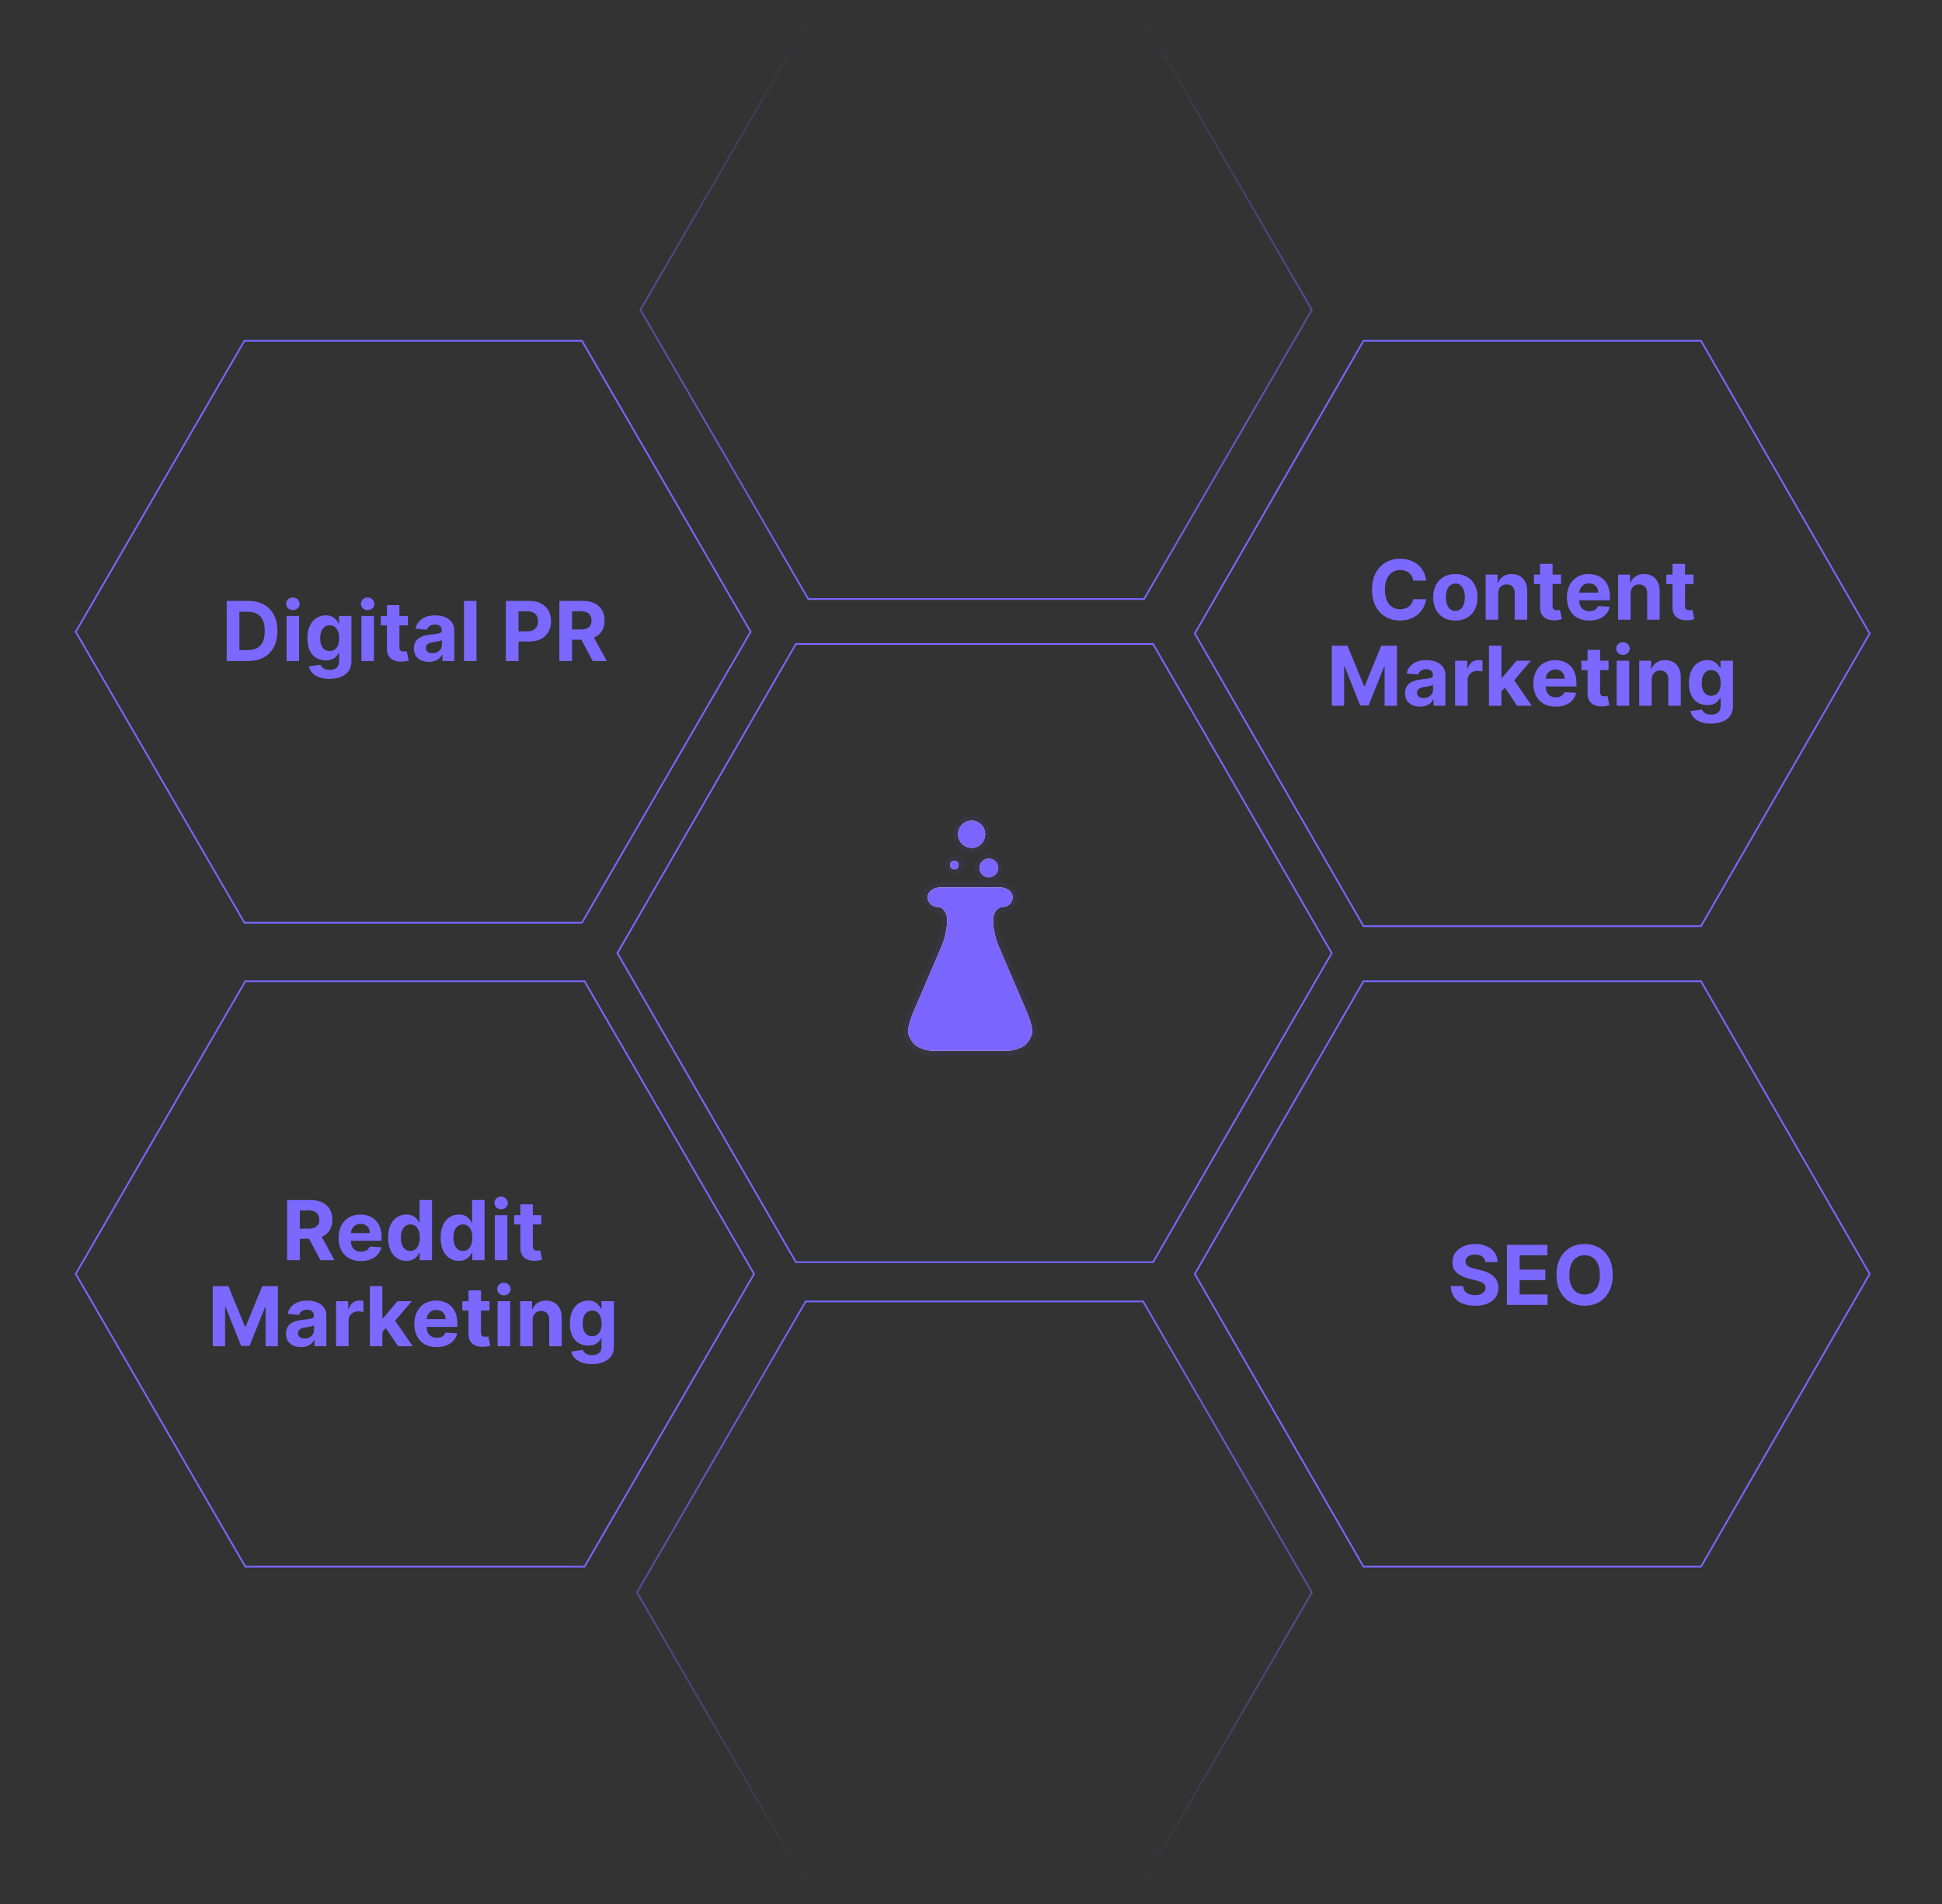 <?xml version="1.0" encoding="UTF-8"?> <svg xmlns="http://www.w3.org/2000/svg" width="564" height="553" viewBox="0 0 564 553" fill="none"><rect x="0" y="0" width="564" height="553" fill="#333333" stroke="none"/><path d="M334.876 187.014L231.155 187.014L179.31 276.806L231.155 366.565H334.876L386.754 276.806L334.876 187.014Z" stroke="#7A66FF" stroke-width="0.5"></path><path d="M331.985 546.967H233.985L185 462.467L233.985 377.967H331.985L381 462.467L331.985 546.967Z" stroke="url(#paint0_linear_1_1338)" stroke-width="0.5"></path><path d="M395.992 268.967H494.008L543 183.982L494.008 98.967L395.992 98.967L347 183.982L395.992 268.967Z" stroke="#7A66FF" stroke-width="0.5"></path><path d="M414.175 168.623H410.442C410.374 168.14 410.235 167.711 410.025 167.336C409.815 166.955 409.545 166.632 409.215 166.365C408.886 166.097 408.505 165.893 408.073 165.751C407.647 165.609 407.184 165.538 406.684 165.538C405.781 165.538 404.994 165.762 404.323 166.211C403.653 166.654 403.133 167.302 402.763 168.154C402.394 169.001 402.21 170.029 402.21 171.24C402.21 172.484 402.394 173.529 402.763 174.376C403.138 175.222 403.661 175.862 404.332 176.294C405.002 176.725 405.778 176.941 406.658 176.941C407.153 176.941 407.61 176.876 408.031 176.745C408.457 176.615 408.835 176.424 409.164 176.174C409.494 175.919 409.766 175.609 409.982 175.245C410.204 174.882 410.357 174.467 410.442 174.001L414.175 174.018C414.079 174.819 413.837 175.592 413.451 176.336C413.07 177.075 412.556 177.737 411.908 178.322C411.266 178.901 410.499 179.362 409.607 179.703C408.721 180.038 407.718 180.205 406.599 180.205C405.042 180.205 403.65 179.853 402.423 179.149C401.201 178.444 400.235 177.424 399.525 176.089C398.82 174.754 398.468 173.137 398.468 171.24C398.468 169.336 398.826 167.717 399.542 166.382C400.258 165.046 401.229 164.029 402.457 163.33C403.684 162.626 405.065 162.274 406.599 162.274C407.61 162.274 408.548 162.416 409.411 162.7C410.281 162.984 411.05 163.399 411.721 163.944C412.391 164.484 412.937 165.146 413.357 165.93C413.783 166.714 414.056 167.612 414.175 168.623ZM422.668 180.222C421.344 180.222 420.2 179.941 419.234 179.379C418.273 178.811 417.532 178.021 417.009 177.009C416.487 175.992 416.225 174.813 416.225 173.472C416.225 172.12 416.487 170.938 417.009 169.927C417.532 168.91 418.273 168.12 419.234 167.558C420.2 166.99 421.344 166.705 422.668 166.705C423.992 166.705 425.134 166.99 426.094 167.558C427.06 168.12 427.805 168.91 428.327 169.927C428.85 170.938 429.112 172.12 429.112 173.472C429.112 174.813 428.85 175.992 428.327 177.009C427.805 178.021 427.06 178.811 426.094 179.379C425.134 179.941 423.992 180.222 422.668 180.222ZM422.685 177.41C423.288 177.41 423.79 177.24 424.194 176.899C424.597 176.552 424.901 176.08 425.106 175.484C425.316 174.887 425.421 174.208 425.421 173.447C425.421 172.686 425.316 172.007 425.106 171.41C424.901 170.813 424.597 170.342 424.194 169.995C423.79 169.649 423.288 169.475 422.685 169.475C422.077 169.475 421.566 169.649 421.151 169.995C420.742 170.342 420.433 170.813 420.222 171.41C420.018 172.007 419.915 172.686 419.915 173.447C419.915 174.208 420.018 174.887 420.222 175.484C420.433 176.08 420.742 176.552 421.151 176.899C421.566 177.24 422.077 177.41 422.685 177.41ZM435.103 172.399V179.967H431.472V166.876H434.933V169.186H435.086C435.376 168.424 435.862 167.822 436.543 167.379C437.225 166.93 438.052 166.705 439.023 166.705C439.933 166.705 440.725 166.904 441.401 167.302C442.077 167.7 442.603 168.268 442.978 169.007C443.353 169.74 443.54 170.615 443.54 171.632V179.967H439.91V172.279C439.915 171.478 439.711 170.853 439.296 170.404C438.881 169.95 438.31 169.722 437.583 169.722C437.094 169.722 436.663 169.828 436.288 170.038C435.918 170.248 435.629 170.555 435.418 170.958C435.214 171.356 435.109 171.836 435.103 172.399ZM453.365 166.876V169.603H445.482V166.876H453.365ZM447.271 163.74H450.902V175.944C450.902 176.279 450.953 176.541 451.055 176.728C451.158 176.91 451.3 177.038 451.482 177.112C451.669 177.186 451.885 177.222 452.129 177.222C452.3 177.222 452.47 177.208 452.641 177.18C452.811 177.146 452.942 177.12 453.033 177.103L453.604 179.805C453.422 179.862 453.166 179.927 452.837 180.001C452.507 180.08 452.107 180.129 451.635 180.146C450.76 180.18 449.993 180.063 449.334 179.796C448.68 179.529 448.172 179.115 447.808 178.552C447.445 177.99 447.266 177.279 447.271 176.421V163.74ZM461.555 180.222C460.209 180.222 459.05 179.95 458.078 179.404C457.112 178.853 456.368 178.075 455.845 177.069C455.322 176.058 455.061 174.862 455.061 173.481C455.061 172.134 455.322 170.953 455.845 169.936C456.368 168.919 457.104 168.126 458.053 167.558C459.007 166.99 460.126 166.705 461.411 166.705C462.274 166.705 463.078 166.845 463.822 167.123C464.572 167.396 465.226 167.808 465.783 168.359C466.345 168.91 466.783 169.603 467.095 170.438C467.408 171.268 467.564 172.24 467.564 173.353V174.35H456.51V172.1H464.146C464.146 171.578 464.033 171.115 463.805 170.711C463.578 170.308 463.263 169.992 462.859 169.765C462.462 169.532 461.999 169.416 461.47 169.416C460.919 169.416 460.43 169.544 460.004 169.799C459.584 170.049 459.254 170.387 459.016 170.813C458.777 171.234 458.655 171.703 458.649 172.22V174.359C458.649 175.007 458.768 175.566 459.007 176.038C459.251 176.509 459.595 176.873 460.038 177.129C460.482 177.384 461.007 177.512 461.615 177.512C462.018 177.512 462.388 177.455 462.723 177.342C463.058 177.228 463.345 177.058 463.584 176.83C463.822 176.603 464.004 176.325 464.129 175.995L467.487 176.217C467.317 177.024 466.967 177.728 466.439 178.33C465.916 178.927 465.24 179.393 464.411 179.728C463.587 180.058 462.635 180.222 461.555 180.222ZM473.564 172.399V179.967H469.933V166.876H473.393V169.186H473.547C473.837 168.424 474.322 167.822 475.004 167.379C475.686 166.93 476.513 166.705 477.484 166.705C478.393 166.705 479.186 166.904 479.862 167.302C480.538 167.7 481.064 168.268 481.439 169.007C481.814 169.74 482.001 170.615 482.001 171.632V179.967H478.371V172.279C478.376 171.478 478.172 170.853 477.757 170.404C477.342 169.95 476.771 169.722 476.044 169.722C475.555 169.722 475.124 169.828 474.749 170.038C474.379 170.248 474.089 170.555 473.879 170.958C473.675 171.356 473.57 171.836 473.564 172.399ZM491.826 166.876V169.603H483.942V166.876H491.826ZM485.732 163.74H489.363V175.944C489.363 176.279 489.414 176.541 489.516 176.728C489.619 176.91 489.761 177.038 489.942 177.112C490.13 177.186 490.346 177.222 490.59 177.222C490.761 177.222 490.931 177.208 491.102 177.18C491.272 177.146 491.403 177.12 491.494 177.103L492.065 179.805C491.883 179.862 491.627 179.927 491.298 180.001C490.968 180.08 490.567 180.129 490.096 180.146C489.221 180.18 488.454 180.063 487.795 179.796C487.141 179.529 486.633 179.115 486.269 178.552C485.906 177.99 485.727 177.279 485.732 176.421V163.74ZM386.787 187.512H391.338L396.145 199.24H396.349L401.156 187.512H405.707V204.967H402.127V193.606H401.983L397.466 204.882H395.028L390.511 193.563H390.366V204.967H386.787V187.512ZM412.412 205.214C411.577 205.214 410.833 205.069 410.179 204.779C409.526 204.484 409.009 204.049 408.628 203.475C408.253 202.896 408.066 202.174 408.066 201.311C408.066 200.583 408.199 199.972 408.466 199.478C408.733 198.984 409.097 198.586 409.557 198.285C410.017 197.984 410.54 197.757 411.125 197.603C411.716 197.45 412.336 197.342 412.983 197.279C413.745 197.2 414.358 197.126 414.824 197.058C415.29 196.984 415.628 196.876 415.838 196.734C416.049 196.592 416.154 196.382 416.154 196.103V196.052C416.154 195.512 415.983 195.095 415.642 194.799C415.307 194.504 414.83 194.356 414.211 194.356C413.557 194.356 413.037 194.501 412.651 194.791C412.265 195.075 412.009 195.433 411.884 195.865L408.526 195.592C408.696 194.796 409.032 194.109 409.532 193.529C410.032 192.944 410.676 192.495 411.466 192.183C412.262 191.865 413.182 191.705 414.228 191.705C414.955 191.705 415.651 191.791 416.316 191.961C416.986 192.132 417.58 192.396 418.097 192.754C418.62 193.112 419.032 193.572 419.333 194.134C419.634 194.691 419.784 195.359 419.784 196.137V204.967H416.341V203.151H416.239C416.029 203.561 415.748 203.921 415.395 204.234C415.043 204.541 414.62 204.782 414.125 204.958C413.631 205.129 413.06 205.214 412.412 205.214ZM413.452 202.708C413.986 202.708 414.458 202.603 414.867 202.393C415.276 202.177 415.597 201.887 415.83 201.524C416.063 201.16 416.179 200.748 416.179 200.288V198.899C416.066 198.972 415.909 199.041 415.711 199.103C415.517 199.16 415.299 199.214 415.054 199.265C414.81 199.311 414.566 199.353 414.321 199.393C414.077 199.427 413.855 199.458 413.657 199.487C413.23 199.549 412.858 199.649 412.54 199.785C412.222 199.921 411.975 200.106 411.799 200.339C411.623 200.566 411.534 200.85 411.534 201.191C411.534 201.686 411.713 202.063 412.071 202.325C412.435 202.58 412.895 202.708 413.452 202.708ZM422.601 204.967V191.876H426.121V194.16H426.257C426.496 193.347 426.897 192.734 427.459 192.319C428.022 191.899 428.669 191.688 429.402 191.688C429.584 191.688 429.78 191.7 429.99 191.722C430.201 191.745 430.385 191.776 430.544 191.816V195.038C430.374 194.987 430.138 194.941 429.837 194.901C429.536 194.862 429.26 194.842 429.01 194.842C428.476 194.842 427.999 194.958 427.578 195.191C427.164 195.419 426.834 195.737 426.59 196.146C426.351 196.555 426.232 197.026 426.232 197.561V204.967H422.601ZM435.711 201.2L435.72 196.845H436.248L440.441 191.876H444.609L438.975 198.455H438.115L435.711 201.2ZM432.422 204.967V187.512H436.052V204.967H432.422ZM440.603 204.967L436.751 199.265L439.172 196.7L444.856 204.967H440.603ZM451.817 205.222C450.471 205.222 449.311 204.95 448.34 204.404C447.374 203.853 446.63 203.075 446.107 202.069C445.584 201.058 445.323 199.862 445.323 198.481C445.323 197.134 445.584 195.953 446.107 194.936C446.63 193.919 447.365 193.126 448.314 192.558C449.269 191.99 450.388 191.705 451.672 191.705C452.536 191.705 453.34 191.845 454.084 192.123C454.834 192.396 455.488 192.808 456.044 193.359C456.607 193.91 457.044 194.603 457.357 195.438C457.669 196.268 457.826 197.24 457.826 198.353V199.35H446.772V197.1H454.408C454.408 196.578 454.294 196.115 454.067 195.711C453.84 195.308 453.525 194.992 453.121 194.765C452.723 194.532 452.26 194.416 451.732 194.416C451.181 194.416 450.692 194.544 450.266 194.799C449.846 195.049 449.516 195.387 449.277 195.813C449.039 196.234 448.917 196.703 448.911 197.22V199.359C448.911 200.007 449.03 200.566 449.269 201.038C449.513 201.509 449.857 201.873 450.3 202.129C450.743 202.384 451.269 202.512 451.877 202.512C452.28 202.512 452.65 202.455 452.985 202.342C453.32 202.228 453.607 202.058 453.846 201.83C454.084 201.603 454.266 201.325 454.391 200.995L457.749 201.217C457.578 202.024 457.229 202.728 456.701 203.33C456.178 203.927 455.502 204.393 454.672 204.728C453.848 205.058 452.897 205.222 451.817 205.222ZM467.158 191.876V194.603H459.275V191.876H467.158ZM461.064 188.74H464.695V200.944C464.695 201.279 464.746 201.541 464.848 201.728C464.951 201.91 465.093 202.038 465.275 202.112C465.462 202.186 465.678 202.222 465.922 202.222C466.093 202.222 466.263 202.208 466.434 202.18C466.604 202.146 466.735 202.12 466.826 202.103L467.397 204.805C467.215 204.862 466.959 204.927 466.63 205.001C466.3 205.08 465.9 205.129 465.428 205.146C464.553 205.18 463.786 205.063 463.127 204.796C462.473 204.529 461.965 204.115 461.601 203.552C461.238 202.99 461.059 202.279 461.064 201.421V188.74ZM469.523 204.967V191.876H473.154V204.967H469.523ZM471.347 190.188C470.807 190.188 470.344 190.009 469.958 189.651C469.577 189.288 469.387 188.853 469.387 188.347C469.387 187.847 469.577 187.419 469.958 187.061C470.344 186.697 470.807 186.515 471.347 186.515C471.887 186.515 472.347 186.697 472.728 187.061C473.114 187.419 473.307 187.847 473.307 188.347C473.307 188.853 473.114 189.288 472.728 189.651C472.347 190.009 471.887 190.188 471.347 190.188ZM479.693 197.399V204.967H476.062V191.876H479.522V194.186H479.676C479.966 193.424 480.451 192.822 481.133 192.379C481.815 191.93 482.642 191.705 483.613 191.705C484.522 191.705 485.315 191.904 485.991 192.302C486.667 192.7 487.193 193.268 487.568 194.007C487.943 194.74 488.13 195.615 488.13 196.632V204.967H484.5V197.279C484.505 196.478 484.301 195.853 483.886 195.404C483.471 194.95 482.9 194.722 482.173 194.722C481.684 194.722 481.252 194.828 480.877 195.038C480.508 195.248 480.218 195.555 480.008 195.958C479.804 196.356 479.699 196.836 479.693 197.399ZM496.89 210.149C495.713 210.149 494.705 209.987 493.864 209.663C493.029 209.345 492.364 208.91 491.87 208.359C491.375 207.808 491.054 207.188 490.907 206.501L494.265 206.049C494.367 206.311 494.529 206.555 494.75 206.782C494.972 207.009 495.265 207.191 495.628 207.328C495.998 207.47 496.446 207.541 496.975 207.541C497.765 207.541 498.415 207.347 498.926 206.961C499.444 206.58 499.702 205.941 499.702 205.044V202.649H499.549C499.39 203.012 499.151 203.356 498.833 203.68C498.515 204.004 498.105 204.268 497.605 204.472C497.105 204.677 496.509 204.779 495.816 204.779C494.833 204.779 493.938 204.552 493.131 204.097C492.33 203.637 491.691 202.936 491.213 201.992C490.742 201.044 490.506 199.845 490.506 198.396C490.506 196.913 490.748 195.674 491.23 194.68C491.713 193.686 492.355 192.941 493.157 192.447C493.963 191.953 494.847 191.705 495.807 191.705C496.54 191.705 497.154 191.83 497.648 192.08C498.142 192.325 498.54 192.632 498.841 193.001C499.148 193.365 499.384 193.722 499.549 194.075H499.685V191.876H503.29V205.095C503.29 206.208 503.017 207.14 502.472 207.89C501.926 208.64 501.171 209.203 500.205 209.578C499.245 209.958 498.14 210.149 496.89 210.149ZM496.966 202.052C497.551 202.052 498.046 201.907 498.449 201.617C498.858 201.322 499.171 200.901 499.387 200.356C499.608 199.805 499.719 199.146 499.719 198.379C499.719 197.612 499.611 196.947 499.395 196.384C499.179 195.816 498.867 195.376 498.458 195.063C498.049 194.751 497.551 194.595 496.966 194.595C496.37 194.595 495.867 194.757 495.458 195.08C495.049 195.399 494.739 195.842 494.529 196.41C494.319 196.978 494.213 197.634 494.213 198.379C494.213 199.134 494.319 199.788 494.529 200.339C494.745 200.884 495.054 201.308 495.458 201.609C495.867 201.904 496.37 202.052 496.966 202.052Z" fill="#7B68FF"></path><path d="M169.008 267.967H70.992L22 183.482L70.992 98.967L169.008 98.967L218 183.482L169.008 267.967Z" stroke="#7A66FF" stroke-width="0.5"></path><path d="M395.992 284.967H494.008L543 369.967L494.008 454.967H395.992L347 369.967L395.992 284.967Z" stroke="#7A66FF" stroke-width="0.5"></path><path d="M431.388 366.532C431.32 365.845 431.027 365.311 430.51 364.93C429.993 364.549 429.292 364.359 428.405 364.359C427.803 364.359 427.294 364.444 426.88 364.615C426.465 364.779 426.147 365.009 425.925 365.305C425.709 365.6 425.601 365.936 425.601 366.311C425.59 366.623 425.655 366.896 425.797 367.129C425.945 367.362 426.147 367.563 426.402 367.734C426.658 367.899 426.953 368.044 427.289 368.169C427.624 368.288 427.982 368.39 428.363 368.475L429.931 368.85C430.692 369.021 431.391 369.248 432.027 369.532C432.664 369.816 433.215 370.166 433.681 370.58C434.147 370.995 434.507 371.484 434.763 372.046C435.025 372.609 435.158 373.254 435.164 373.981C435.158 375.049 434.885 375.975 434.346 376.759C433.811 377.538 433.039 378.143 432.027 378.575C431.022 379.001 429.809 379.214 428.388 379.214C426.979 379.214 425.752 378.998 424.706 378.566C423.667 378.134 422.854 377.495 422.269 376.649C421.689 375.796 421.385 374.742 421.357 373.487H424.928C424.968 374.072 425.135 374.561 425.431 374.953C425.732 375.339 426.132 375.632 426.632 375.83C427.138 376.024 427.709 376.12 428.346 376.12C428.971 376.12 429.513 376.029 429.973 375.847C430.439 375.666 430.8 375.413 431.056 375.089C431.311 374.765 431.439 374.393 431.439 373.972C431.439 373.58 431.323 373.251 431.09 372.984C430.863 372.717 430.527 372.49 430.084 372.302C429.647 372.115 429.11 371.944 428.473 371.791L426.573 371.313C425.101 370.955 423.939 370.396 423.087 369.634C422.235 368.873 421.811 367.847 421.817 366.558C421.811 365.501 422.093 364.578 422.661 363.788C423.235 362.998 424.022 362.382 425.022 361.938C426.022 361.495 427.158 361.274 428.431 361.274C429.726 361.274 430.857 361.495 431.823 361.938C432.794 362.382 433.55 362.998 434.09 363.788C434.63 364.578 434.908 365.492 434.925 366.532H431.388ZM437.646 378.967V361.512H449.407V364.555H441.336V368.714H448.802V371.757H441.336V375.924H449.441V378.967H437.646ZM468.381 370.24C468.381 372.143 468.02 373.762 467.299 375.097C466.583 376.433 465.605 377.453 464.367 378.157C463.134 378.856 461.748 379.205 460.208 379.205C458.657 379.205 457.265 378.853 456.032 378.149C454.799 377.444 453.824 376.424 453.108 375.089C452.392 373.754 452.034 372.137 452.034 370.24C452.034 368.336 452.392 366.717 453.108 365.382C453.824 364.046 454.799 363.029 456.032 362.33C457.265 361.626 458.657 361.274 460.208 361.274C461.748 361.274 463.134 361.626 464.367 362.33C465.605 363.029 466.583 364.046 467.299 365.382C468.02 366.717 468.381 368.336 468.381 370.24ZM464.64 370.24C464.64 369.007 464.455 367.967 464.086 367.12C463.722 366.274 463.208 365.632 462.543 365.194C461.878 364.757 461.1 364.538 460.208 364.538C459.316 364.538 458.537 364.757 457.873 365.194C457.208 365.632 456.691 366.274 456.321 367.12C455.958 367.967 455.776 369.007 455.776 370.24C455.776 371.472 455.958 372.512 456.321 373.359C456.691 374.205 457.208 374.847 457.873 375.285C458.537 375.722 459.316 375.941 460.208 375.941C461.1 375.941 461.878 375.722 462.543 375.285C463.208 374.847 463.722 374.205 464.086 373.359C464.455 372.512 464.64 371.472 464.64 370.24Z" fill="#7B68FF"></path><path d="M169.758 284.967H71.242L22 369.967L71.242 454.967H169.758L219 369.967L169.758 284.967Z" stroke="#7A66FF" stroke-width="0.5"></path><path d="M83.384 365.967V348.512H90.271C91.589 348.512 92.714 348.748 93.646 349.22C94.583 349.686 95.296 350.347 95.785 351.205C96.279 352.058 96.526 353.061 96.526 354.214C96.526 355.373 96.276 356.37 95.776 357.205C95.276 358.035 94.552 358.671 93.603 359.115C92.66 359.558 91.518 359.779 90.177 359.779H85.566V356.813H89.58C90.285 356.813 90.87 356.717 91.336 356.524C91.802 356.33 92.148 356.041 92.376 355.654C92.609 355.268 92.725 354.788 92.725 354.214C92.725 353.634 92.609 353.146 92.376 352.748C92.148 352.35 91.799 352.049 91.327 351.845C90.862 351.634 90.273 351.529 89.563 351.529H87.075V365.967H83.384ZM92.81 358.024L97.148 365.967H93.075L88.83 358.024H92.81ZM104.821 366.222C103.474 366.222 102.315 365.95 101.344 365.404C100.378 364.853 99.633 364.075 99.111 363.069C98.588 362.058 98.327 360.862 98.327 359.481C98.327 358.134 98.588 356.953 99.111 355.936C99.633 354.919 100.369 354.126 101.318 353.558C102.273 352.99 103.392 352.705 104.676 352.705C105.54 352.705 106.344 352.845 107.088 353.123C107.838 353.396 108.491 353.808 109.048 354.359C109.611 354.91 110.048 355.603 110.361 356.438C110.673 357.268 110.83 358.24 110.83 359.353V360.35H99.776V358.1H107.412C107.412 357.578 107.298 357.115 107.071 356.711C106.844 356.308 106.528 355.992 106.125 355.765C105.727 355.532 105.264 355.416 104.736 355.416C104.185 355.416 103.696 355.544 103.27 355.799C102.849 356.049 102.52 356.387 102.281 356.813C102.043 357.234 101.92 357.703 101.915 358.22V360.359C101.915 361.007 102.034 361.566 102.273 362.038C102.517 362.509 102.861 362.873 103.304 363.129C103.747 363.384 104.273 363.512 104.881 363.512C105.284 363.512 105.653 363.455 105.989 363.342C106.324 363.228 106.611 363.058 106.849 362.83C107.088 362.603 107.27 362.325 107.395 361.995L110.753 362.217C110.582 363.024 110.233 363.728 109.705 364.33C109.182 364.927 108.506 365.393 107.676 365.728C106.852 366.058 105.901 366.222 104.821 366.222ZM118.023 366.18C117.028 366.18 116.128 365.924 115.321 365.413C114.52 364.896 113.884 364.137 113.412 363.137C112.946 362.132 112.713 360.899 112.713 359.438C112.713 357.938 112.955 356.691 113.438 355.697C113.92 354.697 114.563 353.95 115.364 353.455C116.17 352.955 117.054 352.705 118.014 352.705C118.747 352.705 119.358 352.83 119.847 353.08C120.341 353.325 120.739 353.632 121.04 354.001C121.347 354.365 121.58 354.722 121.739 355.075H121.849V348.512H125.472V365.967H121.892V363.87H121.739C121.568 364.234 121.327 364.595 121.014 364.953C120.707 365.305 120.307 365.597 119.812 365.83C119.324 366.063 118.727 366.18 118.023 366.18ZM119.173 363.291C119.759 363.291 120.253 363.132 120.656 362.813C121.065 362.49 121.378 362.038 121.594 361.458C121.815 360.879 121.926 360.2 121.926 359.421C121.926 358.643 121.818 357.967 121.602 357.393C121.386 356.819 121.074 356.376 120.665 356.063C120.256 355.751 119.759 355.595 119.173 355.595C118.577 355.595 118.074 355.757 117.665 356.08C117.256 356.404 116.946 356.853 116.736 357.427C116.526 358.001 116.42 358.666 116.42 359.421C116.42 360.183 116.526 360.856 116.736 361.441C116.952 362.021 117.261 362.475 117.665 362.805C118.074 363.129 118.577 363.291 119.173 363.291ZM133.281 366.18C132.286 366.18 131.386 365.924 130.579 365.413C129.778 364.896 129.141 364.137 128.67 363.137C128.204 362.132 127.971 360.899 127.971 359.438C127.971 357.938 128.212 356.691 128.695 355.697C129.178 354.697 129.82 353.95 130.621 353.455C131.428 352.955 132.312 352.705 133.272 352.705C134.005 352.705 134.616 352.83 135.104 353.08C135.599 353.325 135.996 353.632 136.298 354.001C136.604 354.365 136.837 354.722 136.996 355.075H137.107V348.512H140.729V365.967H137.15V363.87H136.996C136.826 364.234 136.585 364.595 136.272 364.953C135.965 365.305 135.565 365.597 135.07 365.83C134.582 366.063 133.985 366.18 133.281 366.18ZM134.431 363.291C135.016 363.291 135.511 363.132 135.914 362.813C136.323 362.49 136.636 362.038 136.852 361.458C137.073 360.879 137.184 360.2 137.184 359.421C137.184 358.643 137.076 357.967 136.86 357.393C136.644 356.819 136.332 356.376 135.923 356.063C135.513 355.751 135.016 355.595 134.431 355.595C133.835 355.595 133.332 355.757 132.923 356.08C132.513 356.404 132.204 356.853 131.994 357.427C131.783 358.001 131.678 358.666 131.678 359.421C131.678 360.183 131.783 360.856 131.994 361.441C132.21 362.021 132.519 362.475 132.923 362.805C133.332 363.129 133.835 363.291 134.431 363.291ZM143.714 365.967V352.876H147.345V365.967H143.714ZM145.538 351.188C144.999 351.188 144.536 351.009 144.149 350.651C143.768 350.288 143.578 349.853 143.578 349.347C143.578 348.847 143.768 348.419 144.149 348.061C144.536 347.697 144.999 347.515 145.538 347.515C146.078 347.515 146.538 347.697 146.919 348.061C147.305 348.419 147.499 348.847 147.499 349.347C147.499 349.853 147.305 350.288 146.919 350.651C146.538 351.009 146.078 351.188 145.538 351.188ZM157.217 352.876V355.603H149.333V352.876H157.217ZM151.123 349.74H154.754V361.944C154.754 362.279 154.805 362.541 154.907 362.728C155.009 362.91 155.151 363.038 155.333 363.112C155.521 363.186 155.737 363.222 155.981 363.222C156.151 363.222 156.322 363.208 156.492 363.18C156.663 363.146 156.793 363.12 156.884 363.103L157.455 365.805C157.273 365.862 157.018 365.927 156.688 366.001C156.359 366.08 155.958 366.129 155.487 366.146C154.612 366.18 153.844 366.063 153.185 365.796C152.532 365.529 152.023 365.115 151.66 364.552C151.296 363.99 151.117 363.279 151.123 362.421V349.74ZM61.787 373.512H66.338L71.144 385.24H71.349L76.156 373.512H80.707V390.967H77.127V379.606H76.983L72.466 390.882H70.028L65.511 379.563H65.366V390.967H61.787V373.512ZM87.412 391.214C86.577 391.214 85.833 391.069 85.179 390.779C84.526 390.484 84.009 390.049 83.628 389.475C83.253 388.896 83.066 388.174 83.066 387.311C83.066 386.583 83.199 385.972 83.466 385.478C83.733 384.984 84.097 384.586 84.557 384.285C85.017 383.984 85.54 383.757 86.125 383.603C86.716 383.45 87.336 383.342 87.983 383.279C88.745 383.2 89.358 383.126 89.824 383.058C90.29 382.984 90.628 382.876 90.838 382.734C91.049 382.592 91.154 382.382 91.154 382.103V382.052C91.154 381.512 90.983 381.095 90.642 380.799C90.307 380.504 89.83 380.356 89.211 380.356C88.557 380.356 88.037 380.501 87.651 380.791C87.265 381.075 87.009 381.433 86.884 381.865L83.526 381.592C83.696 380.796 84.032 380.109 84.532 379.529C85.032 378.944 85.677 378.495 86.466 378.183C87.262 377.865 88.182 377.705 89.228 377.705C89.955 377.705 90.651 377.791 91.316 377.961C91.986 378.132 92.58 378.396 93.097 378.754C93.62 379.112 94.032 379.572 94.333 380.134C94.634 380.691 94.784 381.359 94.784 382.137V390.967H91.341V389.151H91.239C91.029 389.561 90.748 389.921 90.395 390.234C90.043 390.541 89.62 390.782 89.125 390.958C88.631 391.129 88.06 391.214 87.412 391.214ZM88.452 388.708C88.986 388.708 89.458 388.603 89.867 388.393C90.276 388.177 90.597 387.887 90.83 387.524C91.063 387.16 91.179 386.748 91.179 386.288V384.899C91.066 384.972 90.909 385.041 90.711 385.103C90.517 385.16 90.299 385.214 90.054 385.265C89.81 385.311 89.566 385.353 89.321 385.393C89.077 385.427 88.856 385.458 88.657 385.487C88.231 385.549 87.858 385.649 87.54 385.785C87.222 385.921 86.975 386.106 86.799 386.339C86.623 386.566 86.534 386.85 86.534 387.191C86.534 387.686 86.713 388.063 87.071 388.325C87.435 388.58 87.895 388.708 88.452 388.708ZM97.601 390.967V377.876H101.121V380.16H101.257C101.496 379.347 101.897 378.734 102.459 378.319C103.022 377.899 103.669 377.688 104.402 377.688C104.584 377.688 104.78 377.7 104.99 377.722C105.201 377.745 105.385 377.776 105.544 377.816V381.038C105.374 380.987 105.138 380.941 104.837 380.901C104.536 380.862 104.26 380.842 104.01 380.842C103.476 380.842 102.999 380.958 102.578 381.191C102.164 381.419 101.834 381.737 101.59 382.146C101.351 382.555 101.232 383.026 101.232 383.561V390.967H97.601ZM110.711 387.2L110.72 382.845H111.248L115.441 377.876H119.609L113.975 384.455H113.115L110.711 387.2ZM107.422 390.967V373.512H111.052V390.967H107.422ZM115.603 390.967L111.751 385.265L114.172 382.7L119.856 390.967H115.603ZM126.817 391.222C125.471 391.222 124.311 390.95 123.34 390.404C122.374 389.853 121.63 389.075 121.107 388.069C120.584 387.058 120.323 385.862 120.323 384.481C120.323 383.134 120.584 381.953 121.107 380.936C121.63 379.919 122.365 379.126 123.314 378.558C124.269 377.99 125.388 377.705 126.672 377.705C127.536 377.705 128.34 377.845 129.084 378.123C129.834 378.396 130.488 378.808 131.044 379.359C131.607 379.91 132.044 380.603 132.357 381.438C132.669 382.268 132.826 383.24 132.826 384.353V385.35H121.772V383.1H129.408C129.408 382.578 129.294 382.115 129.067 381.711C128.84 381.308 128.525 380.992 128.121 380.765C127.723 380.532 127.26 380.416 126.732 380.416C126.181 380.416 125.692 380.544 125.266 380.799C124.846 381.049 124.516 381.387 124.277 381.813C124.039 382.234 123.917 382.703 123.911 383.22V385.359C123.911 386.007 124.03 386.566 124.269 387.038C124.513 387.509 124.857 387.873 125.3 388.129C125.743 388.384 126.269 388.512 126.877 388.512C127.28 388.512 127.65 388.455 127.985 388.342C128.32 388.228 128.607 388.058 128.846 387.83C129.084 387.603 129.266 387.325 129.391 386.995L132.749 387.217C132.578 388.024 132.229 388.728 131.701 389.33C131.178 389.927 130.502 390.393 129.672 390.728C128.848 391.058 127.897 391.222 126.817 391.222ZM142.158 377.876V380.603H134.275V377.876H142.158ZM136.064 374.74H139.695V386.944C139.695 387.279 139.746 387.541 139.848 387.728C139.951 387.91 140.093 388.038 140.275 388.112C140.462 388.186 140.678 388.222 140.922 388.222C141.093 388.222 141.263 388.208 141.434 388.18C141.604 388.146 141.735 388.12 141.826 388.103L142.397 390.805C142.215 390.862 141.959 390.927 141.63 391.001C141.3 391.08 140.9 391.129 140.428 391.146C139.553 391.18 138.786 391.063 138.127 390.796C137.473 390.529 136.965 390.115 136.601 389.552C136.238 388.99 136.059 388.279 136.064 387.421V374.74ZM144.523 390.967V377.876H148.154V390.967H144.523ZM146.347 376.188C145.807 376.188 145.344 376.009 144.958 375.651C144.577 375.288 144.387 374.853 144.387 374.347C144.387 373.847 144.577 373.419 144.958 373.061C145.344 372.697 145.807 372.515 146.347 372.515C146.887 372.515 147.347 372.697 147.728 373.061C148.114 373.419 148.307 373.847 148.307 374.347C148.307 374.853 148.114 375.288 147.728 375.651C147.347 376.009 146.887 376.188 146.347 376.188ZM154.693 383.399V390.967H151.062V377.876H154.522V380.186H154.676C154.966 379.424 155.451 378.822 156.133 378.379C156.815 377.93 157.642 377.705 158.613 377.705C159.522 377.705 160.315 377.904 160.991 378.302C161.667 378.7 162.193 379.268 162.568 380.007C162.943 380.74 163.13 381.615 163.13 382.632V390.967H159.5V383.279C159.505 382.478 159.301 381.853 158.886 381.404C158.471 380.95 157.9 380.722 157.173 380.722C156.684 380.722 156.252 380.828 155.877 381.038C155.508 381.248 155.218 381.555 155.008 381.958C154.804 382.356 154.699 382.836 154.693 383.399ZM171.89 396.149C170.713 396.149 169.705 395.987 168.864 395.663C168.029 395.345 167.364 394.91 166.87 394.359C166.375 393.808 166.054 393.188 165.907 392.501L169.265 392.049C169.367 392.311 169.529 392.555 169.75 392.782C169.972 393.009 170.265 393.191 170.628 393.328C170.998 393.47 171.446 393.541 171.975 393.541C172.765 393.541 173.415 393.347 173.926 392.961C174.444 392.58 174.702 391.941 174.702 391.044V388.649H174.549C174.39 389.012 174.151 389.356 173.833 389.68C173.515 390.004 173.105 390.268 172.605 390.472C172.105 390.677 171.509 390.779 170.816 390.779C169.833 390.779 168.938 390.552 168.131 390.097C167.33 389.637 166.691 388.936 166.213 387.992C165.742 387.044 165.506 385.845 165.506 384.396C165.506 382.913 165.748 381.674 166.23 380.68C166.713 379.686 167.355 378.941 168.157 378.447C168.963 377.953 169.847 377.705 170.807 377.705C171.54 377.705 172.154 377.83 172.648 378.08C173.142 378.325 173.54 378.632 173.841 379.001C174.148 379.365 174.384 379.722 174.549 380.075H174.685V377.876H178.29V391.095C178.29 392.208 178.017 393.14 177.472 393.89C176.926 394.64 176.171 395.203 175.205 395.578C174.245 395.958 173.14 396.149 171.89 396.149ZM171.966 388.052C172.551 388.052 173.046 387.907 173.449 387.617C173.858 387.322 174.171 386.901 174.387 386.356C174.608 385.805 174.719 385.146 174.719 384.379C174.719 383.612 174.611 382.947 174.395 382.384C174.179 381.816 173.867 381.376 173.458 381.063C173.049 380.751 172.551 380.595 171.966 380.595C171.37 380.595 170.867 380.757 170.458 381.08C170.049 381.399 169.739 381.842 169.529 382.41C169.319 382.978 169.213 383.634 169.213 384.379C169.213 385.134 169.319 385.788 169.529 386.339C169.745 386.884 170.054 387.308 170.458 387.609C170.867 387.904 171.37 388.052 171.966 388.052Z" fill="#7B68FF"></path><path d="M332.258 5.967L234.742 5.967L186 89.982L234.742 173.967L332.258 173.967L381 89.982L332.258 5.967Z" stroke="url(#paint1_linear_1_1338)" stroke-width="0.5"></path><path d="M72.025 191.967H65.837V174.512H72.076C73.832 174.512 75.343 174.862 76.61 175.561C77.877 176.254 78.852 177.251 79.533 178.552C80.221 179.853 80.565 181.41 80.565 183.222C80.565 185.041 80.221 186.603 79.533 187.91C78.852 189.217 77.871 190.22 76.593 190.919C75.32 191.617 73.798 191.967 72.025 191.967ZM69.528 188.805H71.871C72.962 188.805 73.88 188.612 74.624 188.225C75.374 187.833 75.937 187.228 76.312 186.41C76.692 185.586 76.883 184.524 76.883 183.222C76.883 181.933 76.692 180.879 76.312 180.061C75.937 179.242 75.377 178.64 74.633 178.254C73.888 177.867 72.971 177.674 71.88 177.674H69.528V188.805ZM83.23 191.967V178.876H86.861V191.967H83.23ZM85.054 177.188C84.514 177.188 84.051 177.009 83.665 176.651C83.284 176.288 83.094 175.853 83.094 175.347C83.094 174.847 83.284 174.419 83.665 174.061C84.051 173.697 84.514 173.515 85.054 173.515C85.594 173.515 86.054 173.697 86.435 174.061C86.821 174.419 87.014 174.847 87.014 175.347C87.014 175.853 86.821 176.288 86.435 176.651C86.054 177.009 85.594 177.188 85.054 177.188ZM95.667 197.149C94.491 197.149 93.482 196.987 92.641 196.663C91.806 196.345 91.141 195.91 90.647 195.359C90.153 194.808 89.832 194.188 89.684 193.501L93.042 193.049C93.144 193.311 93.306 193.555 93.528 193.782C93.749 194.009 94.042 194.191 94.406 194.328C94.775 194.47 95.224 194.541 95.752 194.541C96.542 194.541 97.192 194.347 97.704 193.961C98.221 193.58 98.479 192.941 98.479 192.044V189.649H98.326C98.167 190.012 97.928 190.356 97.61 190.68C97.292 191.004 96.883 191.268 96.383 191.472C95.883 191.677 95.286 191.779 94.593 191.779C93.61 191.779 92.715 191.552 91.908 191.097C91.107 190.637 90.468 189.936 89.991 188.992C89.519 188.044 89.283 186.845 89.283 185.396C89.283 183.913 89.525 182.674 90.008 181.68C90.491 180.686 91.133 179.941 91.934 179.447C92.741 178.953 93.624 178.705 94.585 178.705C95.317 178.705 95.931 178.83 96.425 179.08C96.92 179.325 97.317 179.632 97.619 180.001C97.925 180.365 98.161 180.722 98.326 181.075H98.462V178.876H102.067V192.095C102.067 193.208 101.795 194.14 101.249 194.89C100.704 195.64 99.948 196.203 98.982 196.578C98.022 196.958 96.917 197.149 95.667 197.149ZM95.744 189.052C96.329 189.052 96.823 188.907 97.227 188.617C97.636 188.322 97.948 187.901 98.164 187.356C98.386 186.805 98.496 186.146 98.496 185.379C98.496 184.612 98.388 183.947 98.173 183.384C97.957 182.816 97.644 182.376 97.235 182.063C96.826 181.751 96.329 181.595 95.744 181.595C95.147 181.595 94.644 181.757 94.235 182.08C93.826 182.399 93.516 182.842 93.306 183.41C93.096 183.978 92.991 184.634 92.991 185.379C92.991 186.134 93.096 186.788 93.306 187.339C93.522 187.884 93.832 188.308 94.235 188.609C94.644 188.904 95.147 189.052 95.744 189.052ZM104.957 191.967V178.876H108.587V191.967H104.957ZM106.781 177.188C106.241 177.188 105.778 177.009 105.391 176.651C105.011 176.288 104.82 175.853 104.82 175.347C104.82 174.847 105.011 174.419 105.391 174.061C105.778 173.697 106.241 173.515 106.781 173.515C107.32 173.515 107.781 173.697 108.161 174.061C108.548 174.419 108.741 174.847 108.741 175.347C108.741 175.853 108.548 176.288 108.161 176.651C107.781 177.009 107.32 177.188 106.781 177.188ZM118.459 178.876V181.603H110.575V178.876H118.459ZM112.365 175.74H115.996V187.944C115.996 188.279 116.047 188.541 116.149 188.728C116.251 188.91 116.393 189.038 116.575 189.112C116.763 189.186 116.979 189.222 117.223 189.222C117.393 189.222 117.564 189.208 117.734 189.18C117.905 189.146 118.036 189.12 118.126 189.103L118.697 191.805C118.516 191.862 118.26 191.927 117.93 192.001C117.601 192.08 117.2 192.129 116.729 192.146C115.854 192.18 115.087 192.063 114.428 191.796C113.774 191.529 113.266 191.115 112.902 190.552C112.538 189.99 112.359 189.279 112.365 188.421V175.74ZM124.557 192.214C123.722 192.214 122.977 192.069 122.324 191.779C121.67 191.484 121.153 191.049 120.773 190.475C120.398 189.896 120.21 189.174 120.21 188.311C120.21 187.583 120.344 186.972 120.611 186.478C120.878 185.984 121.241 185.586 121.702 185.285C122.162 184.984 122.685 184.757 123.27 184.603C123.861 184.45 124.48 184.342 125.128 184.279C125.889 184.2 126.503 184.126 126.969 184.058C127.435 183.984 127.773 183.876 127.983 183.734C128.193 183.592 128.298 183.382 128.298 183.103V183.052C128.298 182.512 128.128 182.095 127.787 181.799C127.452 181.504 126.974 181.356 126.355 181.356C125.702 181.356 125.182 181.501 124.795 181.791C124.409 182.075 124.153 182.433 124.028 182.865L120.67 182.592C120.841 181.796 121.176 181.109 121.676 180.529C122.176 179.944 122.821 179.495 123.611 179.183C124.406 178.865 125.327 178.705 126.372 178.705C127.099 178.705 127.795 178.791 128.46 178.961C129.131 179.132 129.724 179.396 130.241 179.754C130.764 180.112 131.176 180.572 131.477 181.134C131.778 181.691 131.929 182.359 131.929 183.137V191.967H128.486V190.151H128.384C128.173 190.561 127.892 190.921 127.54 191.234C127.188 191.541 126.764 191.782 126.27 191.958C125.776 192.129 125.205 192.214 124.557 192.214ZM125.597 189.708C126.131 189.708 126.602 189.603 127.011 189.393C127.42 189.177 127.741 188.887 127.974 188.524C128.207 188.16 128.324 187.748 128.324 187.288V185.899C128.21 185.972 128.054 186.041 127.855 186.103C127.662 186.16 127.443 186.214 127.199 186.265C126.955 186.311 126.71 186.353 126.466 186.393C126.222 186.427 126 186.458 125.801 186.487C125.375 186.549 125.003 186.649 124.685 186.785C124.366 186.921 124.119 187.106 123.943 187.339C123.767 187.566 123.679 187.85 123.679 188.191C123.679 188.686 123.858 189.063 124.216 189.325C124.58 189.58 125.04 189.708 125.597 189.708ZM138.376 174.512V191.967H134.746V174.512H138.376ZM146.908 191.967V174.512H153.794C155.118 174.512 156.246 174.765 157.178 175.271C158.109 175.771 158.82 176.467 159.308 177.359C159.803 178.245 160.05 179.268 160.05 180.427C160.05 181.586 159.8 182.609 159.3 183.495C158.8 184.382 158.075 185.072 157.126 185.566C156.183 186.061 155.041 186.308 153.7 186.308H149.311V183.35H153.104C153.814 183.35 154.399 183.228 154.859 182.984C155.325 182.734 155.672 182.39 155.899 181.953C156.132 181.509 156.249 181.001 156.249 180.427C156.249 179.847 156.132 179.342 155.899 178.91C155.672 178.472 155.325 178.134 154.859 177.896C154.393 177.651 153.803 177.529 153.087 177.529H150.598V191.967H146.908ZM162.447 191.967V174.512H169.333C170.651 174.512 171.776 174.748 172.708 175.22C173.646 175.686 174.359 176.347 174.847 177.205C175.342 178.058 175.589 179.061 175.589 180.214C175.589 181.373 175.339 182.37 174.839 183.205C174.339 184.035 173.614 184.671 172.665 185.115C171.722 185.558 170.58 185.779 169.239 185.779H164.629V182.813H168.643C169.347 182.813 169.933 182.717 170.398 182.524C170.864 182.33 171.211 182.041 171.438 181.654C171.671 181.268 171.788 180.788 171.788 180.214C171.788 179.634 171.671 179.146 171.438 178.748C171.211 178.35 170.862 178.049 170.39 177.845C169.924 177.634 169.336 177.529 168.626 177.529H166.137V191.967H162.447ZM171.873 184.024L176.211 191.967H172.137L167.893 184.024H171.873Z" fill="#7B68FF"></path><path d="M298.3 294.095L289.9 274.478C289.075 272.558 288.4 269.278 288.4 267.188C288.4 265.098 289.683 263.388 291.25 263.388C292.818 263.388 294.1 262.103 294.1 260.538C294.1 258.973 292.39 257.688 290.3 257.688H273.2C271.11 257.688 269.4 258.968 269.4 260.538C269.4 262.108 270.683 263.388 272.25 263.388C273.818 263.388 275.1 265.098 275.1 267.188C275.1 269.278 274.425 272.558 273.6 274.48L265.2 294.1C264.375 296.02 263.7 298.45 263.7 299.493C263.7 300.535 264.555 302.25 265.6 303.293C266.645 304.335 269.21 305.193 271.3 305.193H292.2C294.288 305.193 296.85 304.343 297.9 303.293C298.95 302.243 299.8 300.538 299.8 299.493C299.8 298.448 299.125 296.018 298.3 294.1V294.095ZM284.458 252.063C284.458 252.781 284.743 253.469 285.251 253.977C285.758 254.485 286.447 254.77 287.165 254.77C287.883 254.77 288.572 254.485 289.08 253.977C289.587 253.469 289.873 252.781 289.873 252.063C289.872 251.344 289.587 250.656 289.079 250.148C288.571 249.641 287.882 249.356 287.164 249.356C286.446 249.357 285.757 249.642 285.25 250.15C284.742 250.658 284.457 251.344 284.458 252.063ZM277.17 252.48C277.502 252.48 277.819 252.348 278.054 252.114C278.288 251.88 278.42 251.562 278.42 251.23C278.42 250.899 278.288 250.581 278.054 250.346C277.819 250.112 277.502 249.98 277.17 249.98C276.838 249.98 276.521 250.112 276.286 250.346C276.052 250.581 275.92 250.899 275.92 251.23C275.92 251.562 276.052 251.88 276.286 252.114C276.521 252.348 276.838 252.48 277.17 252.48ZM281.963 246.23C282.499 246.257 283.035 246.174 283.538 245.987C284.041 245.8 284.501 245.513 284.89 245.143C285.278 244.773 285.588 244.327 285.799 243.834C286.01 243.34 286.119 242.809 286.119 242.272C286.119 241.736 286.009 241.205 285.797 240.711C285.585 240.218 285.275 239.773 284.886 239.404C284.497 239.034 284.037 238.747 283.533 238.561C283.03 238.375 282.494 238.293 281.958 238.32C280.951 238.383 280.007 238.827 279.317 239.562C278.627 240.296 278.243 241.267 278.244 242.275C278.244 243.283 278.629 244.253 279.32 244.987C280.011 245.721 280.956 246.164 281.963 246.225V246.23Z" fill="white"></path><path d="M298.3 294.095L289.9 274.478C289.075 272.558 288.4 269.278 288.4 267.188C288.4 265.098 289.683 263.388 291.25 263.388C292.818 263.388 294.1 262.103 294.1 260.538C294.1 258.973 292.39 257.688 290.3 257.688H273.2C271.11 257.688 269.4 258.968 269.4 260.538C269.4 262.108 270.683 263.388 272.25 263.388C273.818 263.388 275.1 265.098 275.1 267.188C275.1 269.278 274.425 272.558 273.6 274.48L265.2 294.1C264.375 296.02 263.7 298.45 263.7 299.493C263.7 300.535 264.555 302.25 265.6 303.293C266.645 304.335 269.21 305.193 271.3 305.193H292.2C294.288 305.193 296.85 304.343 297.9 303.293C298.95 302.243 299.8 300.538 299.8 299.493C299.8 298.448 299.125 296.018 298.3 294.1V294.095ZM284.458 252.063C284.458 252.781 284.743 253.469 285.251 253.977C285.758 254.485 286.447 254.77 287.165 254.77C287.883 254.77 288.572 254.485 289.08 253.977C289.587 253.469 289.873 252.781 289.873 252.063C289.872 251.344 289.587 250.656 289.079 250.148C288.571 249.641 287.882 249.356 287.164 249.356C286.446 249.357 285.757 249.642 285.25 250.15C284.742 250.658 284.457 251.344 284.458 252.063ZM277.17 252.48C277.502 252.48 277.819 252.348 278.054 252.114C278.288 251.88 278.42 251.562 278.42 251.23C278.42 250.899 278.288 250.581 278.054 250.346C277.819 250.112 277.502 249.98 277.17 249.98C276.838 249.98 276.521 250.112 276.286 250.346C276.052 250.581 275.92 250.899 275.92 251.23C275.92 251.562 276.052 251.88 276.286 252.114C276.521 252.348 276.838 252.48 277.17 252.48ZM281.963 246.23C282.499 246.257 283.035 246.174 283.538 245.987C284.041 245.8 284.501 245.513 284.89 245.143C285.278 244.773 285.588 244.327 285.799 243.834C286.01 243.34 286.119 242.809 286.119 242.272C286.119 241.736 286.009 241.205 285.797 240.711C285.585 240.218 285.275 239.773 284.886 239.404C284.497 239.034 284.037 238.747 283.533 238.561C283.03 238.375 282.494 238.293 281.958 238.32C280.951 238.383 280.007 238.827 279.317 239.562C278.627 240.296 278.243 241.267 278.244 242.275C278.244 243.283 278.629 244.253 279.32 244.987C280.011 245.721 280.956 246.164 281.963 246.225V246.23Z" fill="#7A66FF"></path><path d="M290.3 256.938C291.493 256.938 292.605 257.304 293.434 257.926C294.263 258.548 294.85 259.464 294.85 260.538C294.85 262.516 293.232 264.137 291.25 264.137C290.757 264.137 290.248 264.405 289.837 264.954C289.426 265.502 289.15 266.291 289.15 267.188C289.15 269.176 289.804 272.355 290.589 274.181L290.59 274.182L298.989 293.8L299.05 293.941V293.948C299.452 294.904 299.815 295.963 300.082 296.922C300.356 297.908 300.55 298.861 300.55 299.493C300.55 300.183 300.281 300.993 299.915 301.726C299.541 302.475 299.021 303.232 298.43 303.823C297.786 304.467 296.756 304.989 295.676 305.348C294.579 305.713 293.336 305.943 292.2 305.943H271.3C270.162 305.943 268.918 305.711 267.821 305.345C266.741 304.985 265.712 304.464 265.07 303.824C264.481 303.236 263.961 302.478 263.587 301.728C263.22 300.995 262.95 300.183 262.95 299.493C262.95 298.862 263.144 297.909 263.418 296.924C263.698 295.917 264.084 294.798 264.511 293.804L272.911 274.185V274.184C273.696 272.355 274.35 269.176 274.35 267.188C274.35 266.291 274.074 265.502 273.663 264.954C273.252 264.405 272.743 264.137 272.25 264.137C270.269 264.137 268.65 262.522 268.65 260.538C268.65 259.462 269.237 258.545 270.066 257.923C270.896 257.301 272.007 256.938 273.2 256.938H290.3ZM287.164 248.606C288.081 248.606 288.961 248.97 289.609 249.618C290.258 250.266 290.622 251.145 290.623 252.062V252.063C290.623 252.98 290.258 253.859 289.61 254.507C288.962 255.156 288.082 255.52 287.165 255.52C286.248 255.52 285.369 255.156 284.721 254.507C284.072 253.859 283.708 252.98 283.708 252.063C283.707 251.145 284.072 250.269 284.72 249.621C285.368 248.972 286.247 248.606 287.164 248.606ZM277.17 249.23C277.7 249.23 278.209 249.441 278.584 249.816C278.959 250.191 279.17 250.7 279.17 251.23C279.17 251.76 278.959 252.269 278.584 252.644C278.209 253.019 277.7 253.23 277.17 253.23C276.639 253.23 276.131 253.019 275.756 252.644C275.381 252.269 275.17 251.76 275.17 251.23C275.17 250.7 275.381 250.191 275.756 249.816C276.131 249.441 276.639 249.23 277.17 249.23ZM281.92 237.571C282.557 237.538 283.195 237.636 283.794 237.858C284.392 238.079 284.939 238.42 285.402 238.86C285.865 239.3 286.234 239.829 286.486 240.416C286.738 241.002 286.869 241.634 286.869 242.272C286.869 242.91 286.74 243.543 286.489 244.129C286.238 244.716 285.869 245.246 285.407 245.686C284.945 246.126 284.397 246.468 283.799 246.69C283.2 246.912 282.563 247.011 281.926 246.979L281.213 246.944V246.875C280.285 246.676 279.432 246.201 278.774 245.501C277.952 244.629 277.495 243.475 277.494 242.276C277.493 241.077 277.95 239.922 278.77 239.048C279.591 238.174 280.714 237.646 281.911 237.572L281.92 237.571Z" stroke="#5346AA" stroke-opacity="0.12" stroke-width="1.5"></path><defs><linearGradient id="paint0_linear_1_1338" x1="283" y1="546.967" x2="283" y2="377.967" gradientUnits="userSpaceOnUse"><stop stop-color="#7A66FF" stop-opacity="0"></stop><stop offset="1" stop-color="#7A66FF"></stop></linearGradient><linearGradient id="paint1_linear_1_1338" x1="283.5" y1="5.967" x2="283.5" y2="173.967" gradientUnits="userSpaceOnUse"><stop stop-color="#7A66FF" stop-opacity="0"></stop><stop offset="1" stop-color="#7A66FF"></stop></linearGradient></defs></svg> 